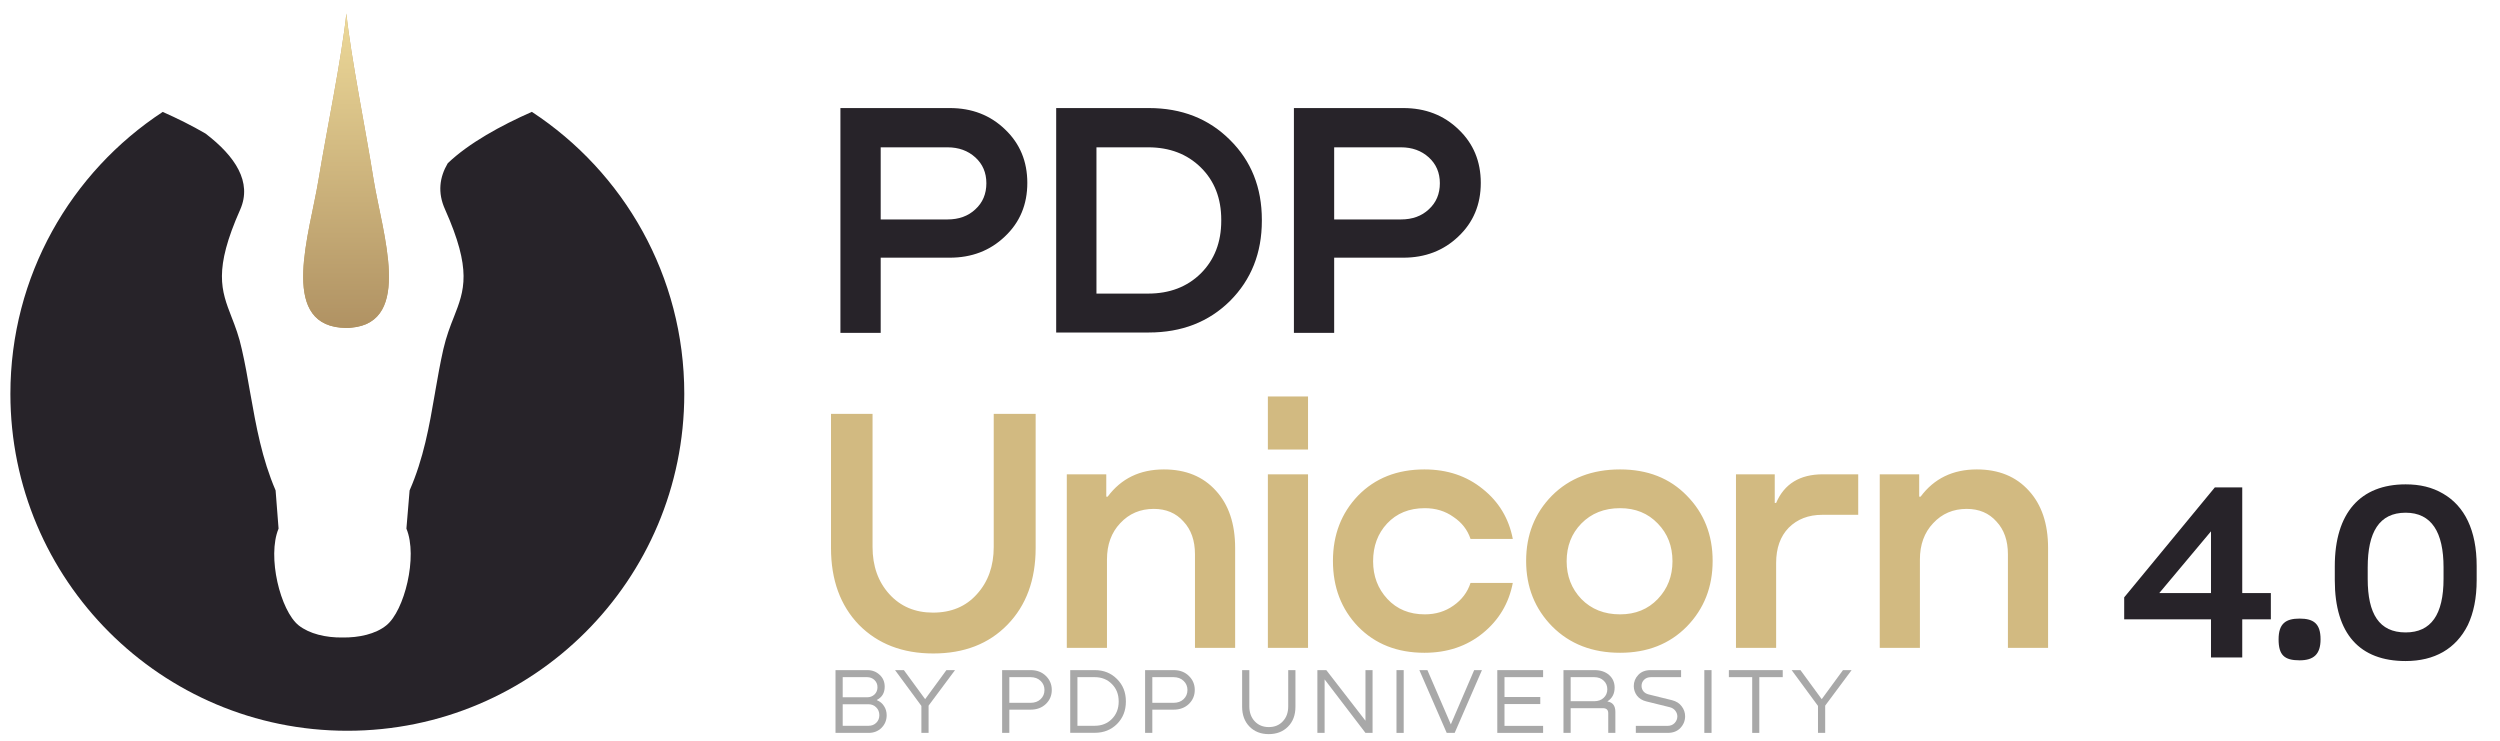 <?xml version="1.0" encoding="UTF-8"?> <svg xmlns="http://www.w3.org/2000/svg" width="108" height="32" viewBox="0 0 108 32" fill="none"><path d="M37.883 30.236V30.248C38.015 30.302 38.118 30.387 38.19 30.503C38.266 30.617 38.304 30.748 38.304 30.896C38.304 31.112 38.23 31.294 38.081 31.443C37.933 31.588 37.747 31.661 37.523 31.661H36.094V28.949H37.47C37.68 28.949 37.857 29.017 38 29.152C38.146 29.284 38.219 29.455 38.219 29.666C38.219 29.93 38.107 30.12 37.883 30.236ZM37.458 29.253H36.405V30.123H37.458C37.585 30.123 37.691 30.083 37.778 30.002C37.864 29.918 37.907 29.814 37.907 29.69C37.907 29.563 37.864 29.459 37.778 29.378C37.691 29.295 37.585 29.253 37.458 29.253ZM36.405 31.354H37.523C37.657 31.354 37.768 31.31 37.855 31.224C37.944 31.138 37.988 31.028 37.988 30.896C37.988 30.759 37.942 30.645 37.85 30.556C37.761 30.467 37.648 30.423 37.51 30.423H36.405V31.354Z" fill="#A8A8A8"></path><path d="M40.885 28.949H41.257L40.115 30.483V31.661H39.804V30.495L38.666 28.949H39.047L39.966 30.204L40.885 28.949Z" fill="#A8A8A8"></path><path d="M44.526 28.949C44.793 28.949 45.012 29.033 45.182 29.2C45.352 29.365 45.437 29.567 45.437 29.807C45.437 30.047 45.351 30.25 45.178 30.415C45.008 30.576 44.789 30.657 44.522 30.657H43.603V31.661H43.292V28.949H44.526ZM43.603 30.362H44.518C44.699 30.362 44.845 30.309 44.955 30.204C45.066 30.099 45.121 29.966 45.121 29.807C45.121 29.651 45.066 29.52 44.955 29.415C44.845 29.307 44.699 29.253 44.518 29.253H43.603V30.362Z" fill="#A8A8A8"></path><path d="M46.234 31.657V28.949H47.294C47.68 28.949 48 29.077 48.254 29.334C48.51 29.587 48.638 29.909 48.638 30.297V30.309C48.638 30.698 48.51 31.02 48.254 31.277C48 31.53 47.68 31.657 47.294 31.657H46.234ZM47.29 29.253H46.545V31.354H47.29C47.59 31.354 47.837 31.256 48.031 31.062C48.228 30.865 48.327 30.614 48.327 30.309V30.297C48.327 29.992 48.228 29.743 48.031 29.548C47.837 29.351 47.59 29.253 47.29 29.253Z" fill="#A8A8A8"></path><path d="M50.703 28.949C50.97 28.949 51.189 29.033 51.359 29.2C51.529 29.365 51.614 29.567 51.614 29.807C51.614 30.047 51.527 30.25 51.355 30.415C51.185 30.576 50.966 30.657 50.699 30.657H49.78V31.661H49.468V28.949H50.703ZM49.78 30.362H50.695C50.876 30.362 51.021 30.309 51.132 30.204C51.243 30.099 51.298 29.966 51.298 29.807C51.298 29.651 51.243 29.52 51.132 29.415C51.021 29.307 50.876 29.253 50.695 29.253H49.78V30.362Z" fill="#A8A8A8"></path><path d="M53.66 30.532V28.949H53.971V30.516C53.971 30.78 54.05 30.996 54.206 31.163C54.363 31.328 54.565 31.41 54.813 31.41C55.062 31.41 55.263 31.328 55.416 31.163C55.573 30.999 55.651 30.783 55.651 30.516V28.949H55.963V30.532C55.963 30.891 55.855 31.178 55.639 31.394C55.426 31.607 55.149 31.714 54.809 31.714C54.469 31.714 54.193 31.606 53.979 31.39C53.766 31.171 53.66 30.885 53.66 30.532Z" fill="#A8A8A8"></path><path d="M58.988 31.135V28.949H59.295V31.661H58.988L57.223 29.35V31.661H56.911V28.949H57.296L58.988 31.135Z" fill="#A8A8A8"></path><path d="M60.328 31.661V28.949H60.64V31.661H60.328Z" fill="#A8A8A8"></path><path d="M62.676 31.293L63.684 28.949H64.02L62.842 31.661H62.498L61.316 28.949H61.664L62.676 31.293Z" fill="#A8A8A8"></path><path d="M66.662 31.661H64.683V28.949H66.662V29.253H64.994V30.111H66.54V30.415H64.994V31.358H66.662V31.661Z" fill="#A8A8A8"></path><path d="M67.853 31.661H67.542V28.949H68.881C69.143 28.949 69.354 29.019 69.513 29.16C69.672 29.3 69.752 29.482 69.752 29.706C69.752 29.968 69.649 30.165 69.444 30.297V30.305C69.671 30.34 69.784 30.49 69.784 30.755V31.661H69.476V30.811C69.476 30.665 69.398 30.593 69.242 30.593H67.853V31.661ZM67.853 29.253V30.293H68.865C69.038 30.293 69.176 30.244 69.278 30.147C69.383 30.05 69.436 29.926 69.436 29.775C69.436 29.624 69.383 29.5 69.278 29.403C69.173 29.303 69.037 29.253 68.869 29.253H67.853Z" fill="#A8A8A8"></path><path d="M71.307 28.949H72.623V29.253H71.323C71.199 29.253 71.1 29.291 71.024 29.366C70.951 29.439 70.915 29.527 70.915 29.629C70.915 29.713 70.94 29.79 70.992 29.86C71.046 29.927 71.121 29.973 71.218 29.998L72.23 30.248C72.414 30.294 72.554 30.383 72.651 30.516C72.748 30.645 72.797 30.787 72.797 30.941C72.797 31.135 72.729 31.304 72.594 31.447C72.46 31.59 72.275 31.661 72.04 31.661H70.668V31.358H72.028C72.16 31.358 72.265 31.317 72.344 31.236C72.422 31.152 72.461 31.057 72.461 30.949C72.461 30.862 72.433 30.782 72.376 30.706C72.319 30.63 72.24 30.579 72.137 30.552L71.121 30.301C70.946 30.258 70.811 30.174 70.716 30.05C70.625 29.926 70.579 29.788 70.579 29.637C70.579 29.454 70.644 29.293 70.773 29.156C70.905 29.018 71.083 28.949 71.307 28.949Z" fill="#A8A8A8"></path><path d="M73.627 31.661V28.949H73.939V31.661H73.627Z" fill="#A8A8A8"></path><path d="M74.687 28.949H77.014V29.253H76.002V31.661H75.695V29.253H74.687V28.949Z" fill="#A8A8A8"></path><path d="M79.617 28.949H79.99L78.848 30.483V31.661H78.537V30.495L77.399 28.949H77.78L78.698 30.204L79.617 28.949Z" fill="#A8A8A8"></path><path d="M35.899 23.673V17.88H37.694V23.628C37.694 24.453 37.935 25.132 38.418 25.665C38.901 26.198 39.53 26.465 40.304 26.465C41.099 26.465 41.732 26.198 42.205 25.665C42.688 25.132 42.929 24.453 42.929 23.628V17.88H44.74V23.673C44.74 25.051 44.332 26.158 43.518 26.992C42.713 27.817 41.647 28.23 40.319 28.23C38.992 28.23 37.92 27.817 37.106 26.992C36.301 26.158 35.899 25.051 35.899 23.673ZM50.28 20.279C51.226 20.279 51.975 20.586 52.528 21.199C53.081 21.803 53.358 22.627 53.358 23.673V27.988H51.623V23.945C51.623 23.352 51.457 22.879 51.125 22.527C50.803 22.165 50.376 21.984 49.843 21.984C49.259 21.984 48.776 22.19 48.394 22.602C48.012 23.005 47.821 23.528 47.821 24.171V27.988H46.086V20.49H47.791V21.456H47.851C48.435 20.671 49.244 20.279 50.28 20.279ZM54.772 17.126H56.507V19.419H54.772V17.126ZM54.772 20.49H56.507V27.988H54.772V20.49ZM65.353 23.281H63.527C63.396 22.889 63.15 22.572 62.788 22.331C62.436 22.079 62.023 21.953 61.551 21.953C60.877 21.953 60.334 22.175 59.921 22.617C59.519 23.05 59.318 23.593 59.318 24.247C59.318 24.89 59.524 25.433 59.936 25.876C60.349 26.319 60.887 26.54 61.551 26.54C62.023 26.54 62.436 26.414 62.788 26.163C63.15 25.911 63.396 25.584 63.527 25.182H65.353C65.182 26.067 64.749 26.791 64.055 27.355C63.361 27.918 62.521 28.2 61.536 28.2C60.359 28.2 59.403 27.822 58.669 27.068C57.945 26.314 57.583 25.368 57.583 24.232C57.583 23.105 57.945 22.165 58.669 21.41C59.403 20.656 60.359 20.279 61.536 20.279C62.521 20.279 63.361 20.56 64.055 21.124C64.749 21.677 65.182 22.396 65.353 23.281ZM69.988 28.2C68.791 28.2 67.815 27.822 67.061 27.068C66.306 26.304 65.929 25.358 65.929 24.232C65.929 23.105 66.301 22.165 67.046 21.41C67.8 20.656 68.781 20.279 69.988 20.279C71.174 20.279 72.135 20.656 72.869 21.41C73.614 22.165 73.986 23.105 73.986 24.232C73.986 25.358 73.614 26.304 72.869 27.068C72.125 27.822 71.164 28.2 69.988 28.2ZM69.988 26.54C70.651 26.54 71.195 26.319 71.617 25.876C72.04 25.433 72.251 24.89 72.251 24.247C72.251 23.593 72.04 23.05 71.617 22.617C71.195 22.175 70.651 21.953 69.988 21.953C69.304 21.953 68.746 22.175 68.313 22.617C67.891 23.05 67.679 23.593 67.679 24.247C67.679 24.89 67.891 25.433 68.313 25.876C68.746 26.319 69.304 26.54 69.988 26.54ZM78.751 20.49H80.275V22.24H78.721C78.127 22.24 77.644 22.426 77.272 22.798C76.91 23.171 76.729 23.678 76.729 24.322V27.988H74.994V20.49H76.669V21.727H76.729C77.081 20.902 77.755 20.49 78.751 20.49ZM85.399 20.279C86.344 20.279 87.094 20.586 87.647 21.199C88.2 21.803 88.477 22.627 88.477 23.673V27.988H86.742V23.945C86.742 23.352 86.576 22.879 86.244 22.527C85.922 22.165 85.494 21.984 84.961 21.984C84.378 21.984 83.895 22.19 83.513 22.602C83.131 23.005 82.94 23.528 82.94 24.171V27.988H81.205V20.49H82.909V21.456H82.97C83.553 20.671 84.363 20.279 85.399 20.279Z" fill="#D2BA81"></path><path d="M98.101 26.754H96.865V28.402H95.515V26.754H91.765V25.806L95.68 21.057H96.865V25.621H98.101V26.754ZM95.515 25.621V22.953L93.28 25.621H95.515ZM99.341 28.526C98.682 28.526 98.435 28.299 98.435 27.619C98.435 26.939 98.744 26.723 99.341 26.723C99.949 26.723 100.248 26.939 100.248 27.619C100.248 28.268 99.949 28.526 99.341 28.526ZM103.923 28.557C101.945 28.557 100.863 27.393 100.863 25.065V24.457C100.863 22.149 101.976 20.924 103.923 20.924C104.541 20.924 105.066 21.047 105.54 21.325C106.467 21.861 106.992 22.901 106.992 24.447V25.065C106.992 25.837 106.859 26.476 106.611 27.001C106.096 28.032 105.169 28.557 103.923 28.557ZM103.923 27.321C105.025 27.321 105.561 26.548 105.561 25.003V24.508C105.561 22.994 105.045 22.149 103.923 22.149C102.779 22.149 102.285 22.994 102.285 24.508V25.013C102.285 26.517 102.779 27.321 103.923 27.321Z" fill="#272329"></path><path d="M41.031 4.668C41.988 4.668 42.785 4.977 43.423 5.595C44.061 6.204 44.38 6.972 44.38 7.9C44.38 8.837 44.056 9.61 43.408 10.219C42.771 10.828 41.978 11.132 41.031 11.132H38.046V14.379H36.306V4.668H41.031ZM38.046 9.48H40.93C41.423 9.48 41.824 9.335 42.133 9.045C42.452 8.755 42.611 8.378 42.611 7.915C42.611 7.46 42.452 7.088 42.133 6.798C41.814 6.509 41.413 6.364 40.93 6.364H38.046V9.48ZM45.627 14.364V4.668H49.628C51.048 4.668 52.217 5.127 53.135 6.045C54.053 6.953 54.512 8.103 54.512 9.494V9.538C54.512 10.929 54.053 12.084 53.135 13.002C52.217 13.91 51.048 14.364 49.628 14.364H45.627ZM49.599 6.364H47.367V12.683H49.599C50.526 12.683 51.285 12.393 51.874 11.813C52.464 11.224 52.758 10.466 52.758 9.538V9.494C52.758 8.567 52.464 7.813 51.874 7.233C51.285 6.654 50.526 6.364 49.599 6.364ZM60.622 4.668C61.578 4.668 62.376 4.977 63.013 5.595C63.651 6.204 63.97 6.972 63.97 7.9C63.97 8.837 63.646 9.61 62.999 10.219C62.361 10.828 61.569 11.132 60.622 11.132H57.636V14.379H55.897V4.668H60.622ZM57.636 9.48H60.52C61.013 9.48 61.414 9.335 61.723 9.045C62.042 8.755 62.202 8.378 62.202 7.915C62.202 7.46 62.042 7.088 61.723 6.798C61.404 6.509 61.003 6.364 60.52 6.364H57.636V9.48Z" fill="#272329"></path><path fill-rule="evenodd" clip-rule="evenodd" d="M7.029 4.835C7.65 5.109 8.284 5.423 8.879 5.77C10.161 6.748 10.9 7.865 10.378 9.051C9.216 11.664 9.558 12.545 10 13.688L10.003 13.695C10.161 14.1 10.328 14.535 10.447 15.089C10.588 15.703 10.694 16.308 10.797 16.904C10.802 16.932 10.807 16.959 10.812 16.986C11.068 18.429 11.315 19.812 11.906 21.186L12.034 22.836C11.531 24.042 12.113 26.384 12.902 27.016C13.366 27.382 14.076 27.55 14.796 27.54C15.506 27.55 16.226 27.392 16.689 27.016C17.468 26.394 18.06 24.042 17.557 22.836L17.695 21.186C18.297 19.812 18.543 18.429 18.79 16.986C18.794 16.958 18.799 16.929 18.804 16.901C18.908 16.306 19.013 15.701 19.154 15.079C19.283 14.525 19.45 14.091 19.608 13.695C20.062 12.539 20.397 11.669 19.224 9.041C18.898 8.319 18.987 7.657 19.342 7.054C20.25 6.183 21.645 5.419 22.976 4.832C26.942 7.432 29.561 11.917 29.561 17.013C29.561 25.052 23.044 31.569 15.005 31.569C6.966 31.569 0.449 25.052 0.449 17.013C0.449 11.919 3.066 7.436 7.029 4.835Z" fill="#272329"></path><path fill-rule="evenodd" clip-rule="evenodd" d="M14.963 0.582C14.767 2.484 14.099 5.695 13.758 7.773C13.378 10.08 12.068 13.912 14.714 14.155C14.793 14.155 14.859 14.168 14.924 14.168H14.976C15.042 14.168 15.121 14.168 15.186 14.155C17.832 13.912 16.522 10.08 16.142 7.773C15.815 5.695 15.16 2.484 14.963 0.582Z" fill="#BDA16F"></path><path fill-rule="evenodd" clip-rule="evenodd" d="M14.963 0.582C14.767 2.484 14.099 5.695 13.758 7.773C13.378 10.08 12.068 13.912 14.714 14.155C14.793 14.155 14.859 14.168 14.924 14.168H14.976C15.042 14.168 15.121 14.168 15.186 14.155C17.832 13.912 16.522 10.08 16.142 7.773C15.815 5.695 15.16 2.484 14.963 0.582Z" fill="url(#paint0_linear_4313_13466)"></path><defs><linearGradient id="paint0_linear_4313_13466" x1="14.957" y1="0.582" x2="14.957" y2="14.167" gradientUnits="userSpaceOnUse"><stop stop-color="#EDD999"></stop><stop offset="1" stop-color="#B09263"></stop></linearGradient></defs></svg> 